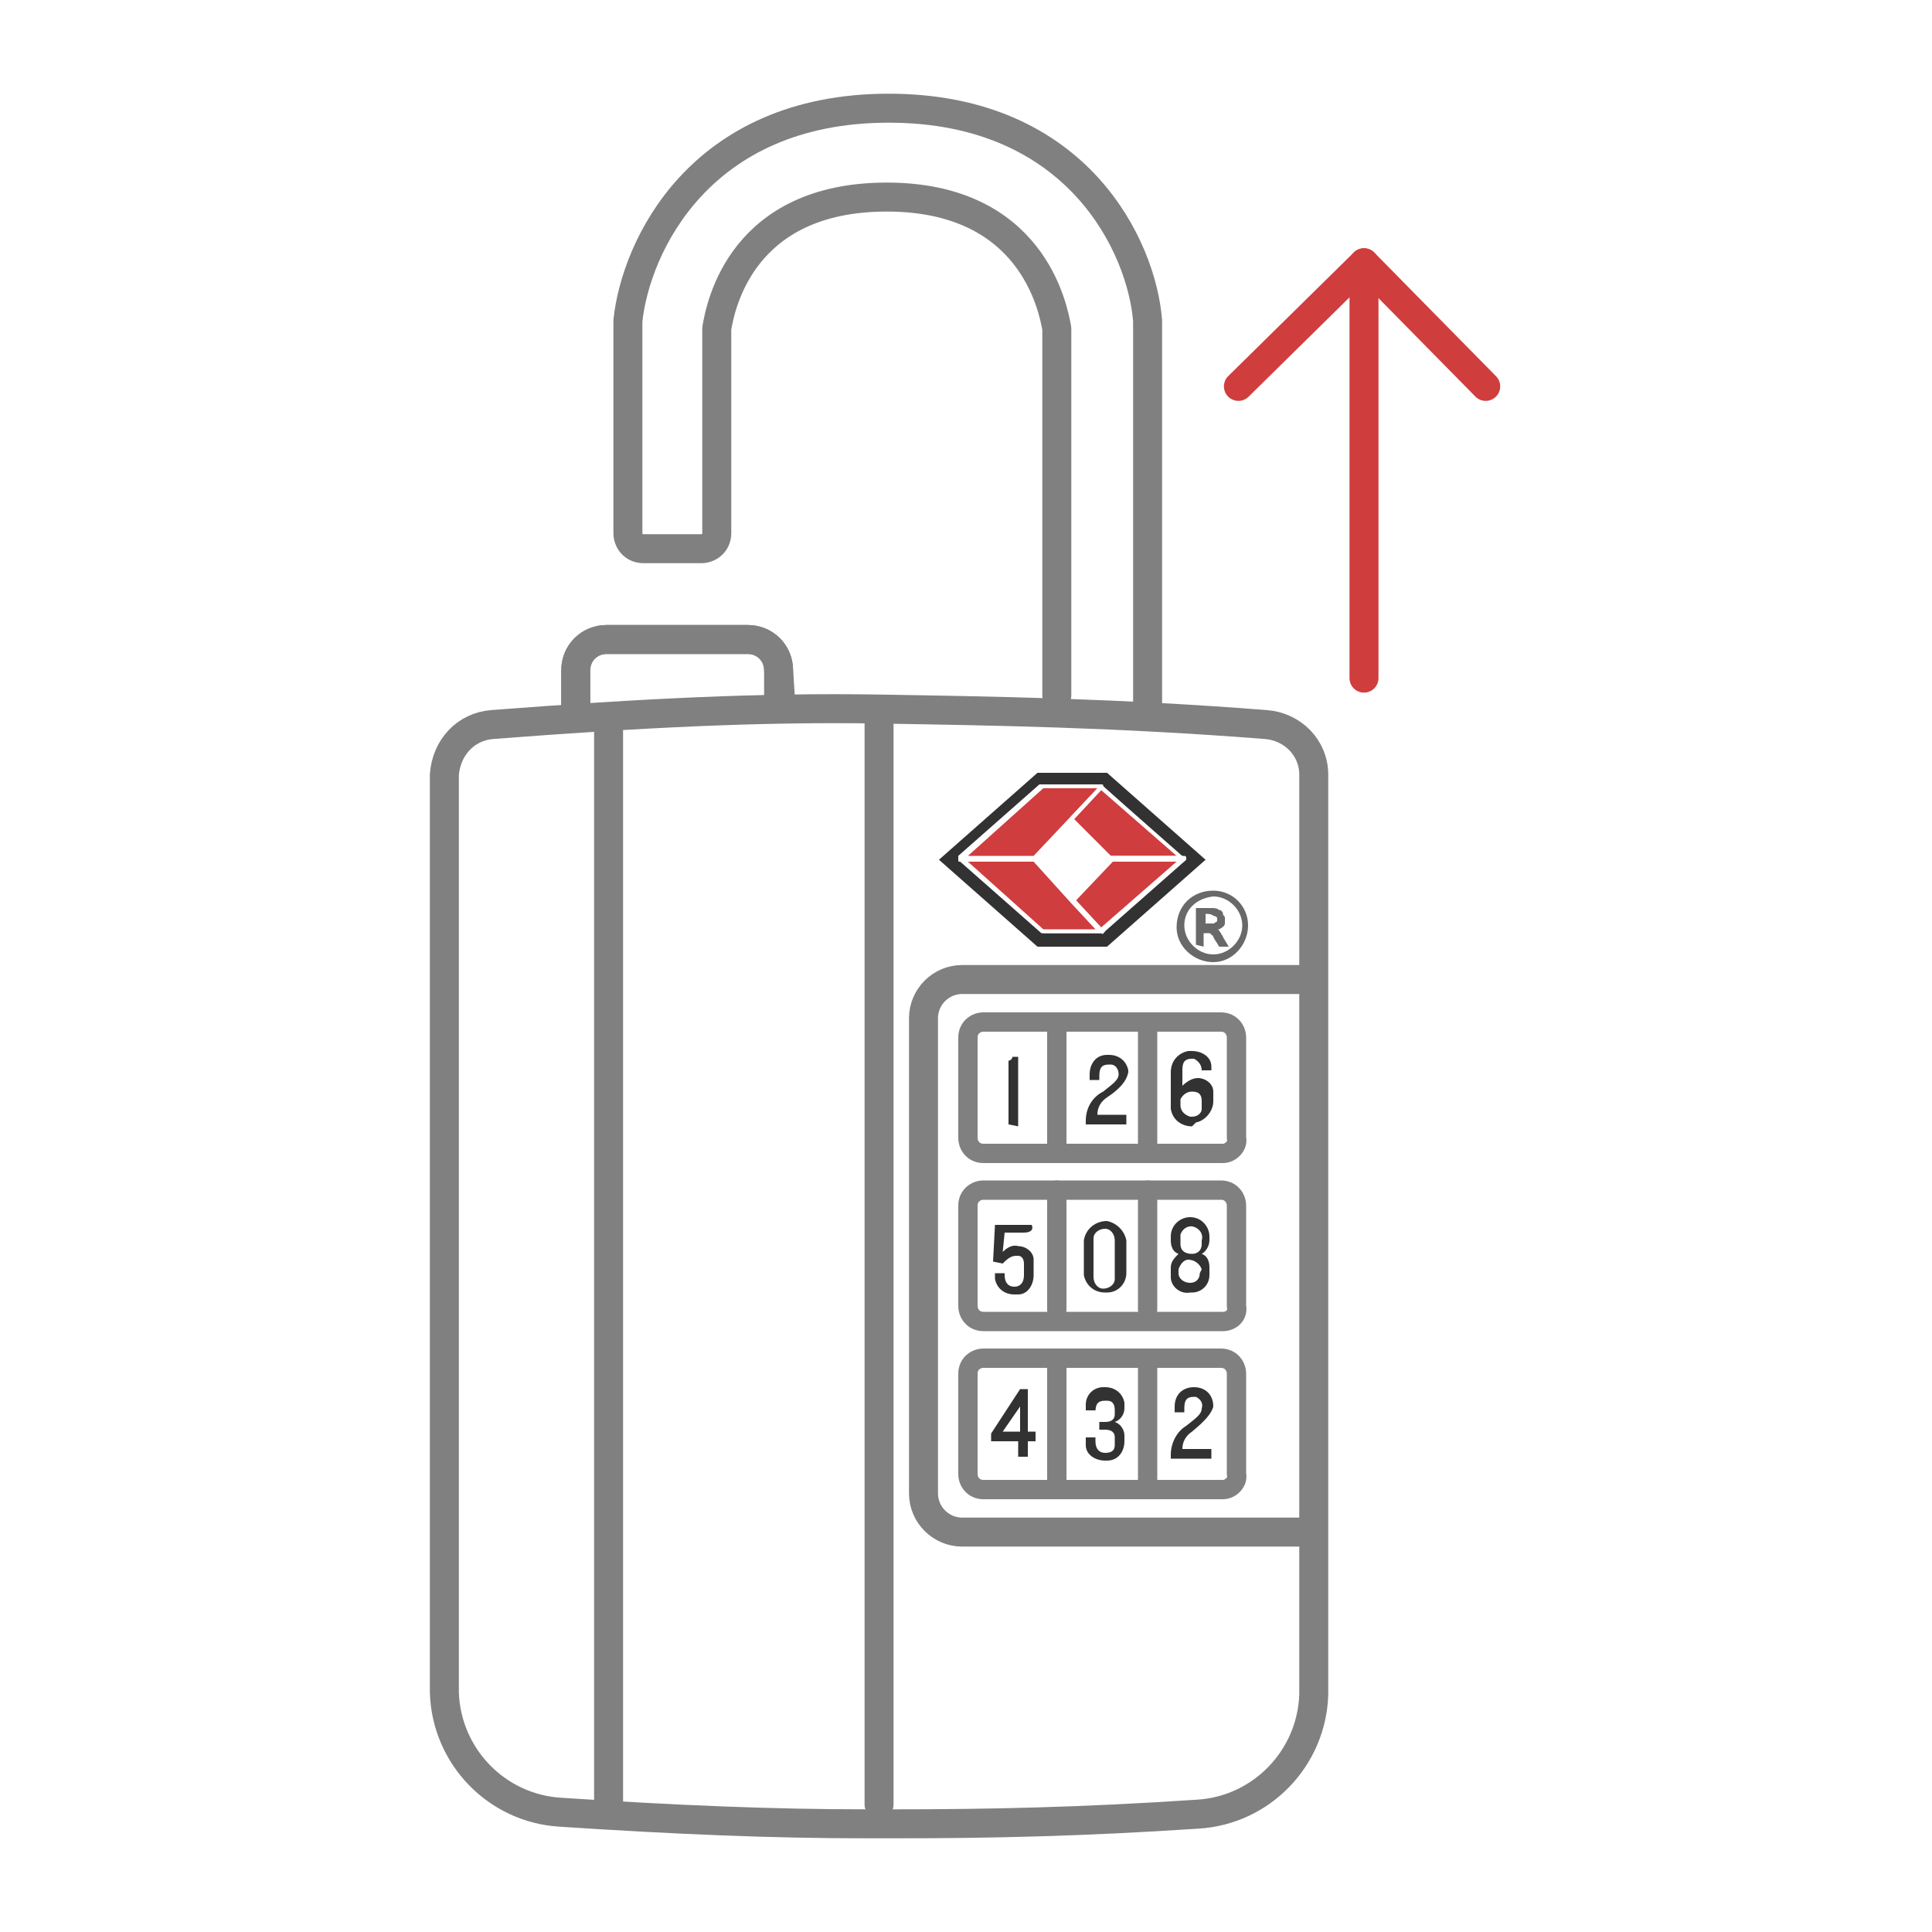 <?xml version="1.0" encoding="utf-8"?>
<!-- Generator: Adobe Illustrator 25.2.1, SVG Export Plug-In . SVG Version: 6.00 Build 0)  -->
<svg version="1.1" id="Layer_1" xmlns="http://www.w3.org/2000/svg" xmlns:xlink="http://www.w3.org/1999/xlink" x="0px" y="0px"
	 viewBox="0 0 100 100" style="enable-background:new 0 0 100 100;" xml:space="preserve">
<rect x="0" y="0" width="100" height="100" fill="#333333" stroke="none"/>
<style type="text/css">
	.st0{clip-path:url(#SVGID_2_);fill:none;stroke:#808080;stroke-width:1.5;stroke-linecap:round;stroke-linejoin:round;}
	.st1{clip-path:url(#SVGID_2_);fill:#323232;}
	.st2{clip-path:url(#SVGID_2_);fill:none;stroke:#808080;stroke-linecap:round;stroke-linejoin:round;}
	.st3{clip-path:url(#SVGID_2_);fill:#FFFFFF;}
	.st4{clip-path:url(#SVGID_2_);fill:#CF3D3E;}
	.st5{clip-path:url(#SVGID_2_);fill:#686968;}
	.st6{clip-path:url(#SVGID_2_);fill:none;stroke:#D03D3D;stroke-width:1.5;stroke-linecap:round;stroke-linejoin:round;}
</style>
<g>
	<defs>
		<rect id="SVGID_1_" width="100" height="100"/>
	</defs>
	<use xlink:href="#SVGID_1_"  style="overflow:visible;fill:#FFFFFF;"/>
	<clipPath id="SVGID_2_">
		<use xlink:href="#SVGID_1_"  style="overflow:visible;"/>
	</clipPath>
	<path class="st0" d="M29.8,37v-2.3c0-0.9,0.7-1.6,1.6-1.6l0,0h7.3c0.9,0,1.6,0.7,1.6,1.6c0,0,0,0,0,0l0,0l0.1,1.5"/>
	<path class="st0" d="M46.4,94.4h-1.6c-4.8,0-9.7-0.2-15.8-0.6c-3.3-0.2-5.9-2.9-6-6.2V40.1c0.1-1.4,1.1-2.5,2.5-2.6
		c7.8-0.6,13.9-0.9,20-0.8s12.3,0.2,20,0.8l0,0c1.4,0.1,2.5,1.2,2.5,2.6v47.6c-0.1,3.3-2.7,6-6,6.2C56,94.3,51.2,94.4,46.4,94.4z"/>
	<line class="st0" x1="31.5" y1="37.2" x2="31.5" y2="93.4"/>
	<line class="st0" x1="45.5" y1="37.2" x2="45.5" y2="93.4"/>
	<path class="st1" d="M49.8,78.6L49.8,78.6"/>
	<path class="st0" d="M67.8,79.3h-18c-1.1,0-2-0.9-2-2V52.7c0-1.1,0.9-2,2-2h18"/>
	<path class="st2" d="M63.3,59.7H50.9c-0.5,0-0.8-0.4-0.8-0.8l0,0l0,0v-5.2c0-0.5,0.4-0.8,0.8-0.8h12.3c0.5,0,0.8,0.4,0.8,0.8v0l0,0
		v5.2C64.1,59.3,63.7,59.7,63.3,59.7C63.3,59.7,63.3,59.7,63.3,59.7z"/>
	<path class="st2" d="M63.3,68.4H50.9c-0.5,0-0.8-0.4-0.8-0.8l0,0v-5.2c0-0.5,0.4-0.8,0.8-0.8h12.3c0.5,0,0.8,0.4,0.8,0.8l0,0v5.2
		C64.1,68.1,63.7,68.4,63.3,68.4z"/>
	<path class="st2" d="M63.3,77.1H50.9c-0.5,0-0.8-0.4-0.8-0.8l0,0v-5.2c0-0.5,0.4-0.8,0.8-0.8h12.3c0.5,0,0.8,0.4,0.8,0.8l0,0l0,0
		v5.2C64.1,76.7,63.7,77.1,63.3,77.1z"/>
	<path class="st1" d="M52.2,58.2v-3.3c0.1,0,0.2-0.1,0.2-0.2c0,0,0,0,0,0l0,0h0.3v3.6L52.2,58.2z"/>
	<path class="st1" d="M53,63.8h-1l-0.1,1c0.2-0.2,0.5-0.4,0.8-0.3c0.4,0,0.8,0.3,0.8,0.7c0,0,0,0,0,0v0.8c0,0.5-0.3,1-0.8,1h-0.2
		c-0.5,0-0.9-0.3-1-0.8v-0.3h0.5v0.1c0,0.4,0.2,0.6,0.5,0.6s0.5-0.2,0.5-0.6v-0.6c0-0.2-0.1-0.4-0.3-0.4c0,0,0,0,0,0h-0.1
		c-0.3,0-0.5,0.2-0.7,0.4l-0.5-0.1l0.1-1.9h1.9C53.5,63.6,53.4,63.8,53,63.8z"/>
	<path class="st1" d="M53.2,74.6v0.8h-0.5v-0.8h-1.4v-0.4l1.5-2.3h0.4v2.2h0.4v0.5L53.2,74.6z M52.8,72.8l-0.9,1.3h0.9L52.8,72.8z"
		/>
	<path class="st1" d="M57.3,56.8c-0.3,0.2-0.5,0.5-0.5,0.9h1.5v0.5h-2.1V58c0-0.6,0.3-1.2,0.9-1.5c0.5-0.4,0.8-0.6,0.8-0.9
		c0-0.3-0.2-0.5-0.4-0.5c0,0,0,0,0,0h-0.1c-0.4,0-0.5,0.2-0.5,0.6v0.2h-0.5v-0.3c0-0.5,0.3-1,0.9-1h0.1c0.5,0,0.9,0.3,1,0.8
		c0,0,0,0.1,0,0.1C58.3,56,57.9,56.4,57.3,56.8z"/>
	<path class="st1" d="M57.2,66.9c-0.6,0-1-0.4-1.1-0.9c0,0,0,0,0-0.1v-1.7c0.1-0.6,0.6-1,1.2-1c0.5,0.1,0.9,0.5,1,1v1.7
		c0,0.5-0.4,1-1,1L57.2,66.9z M57.7,64.2c0-0.3-0.2-0.6-0.5-0.6c-0.3,0-0.6,0.2-0.6,0.5c0,0,0,0.1,0,0.2v1.8c0,0.3,0.2,0.6,0.5,0.6
		c0.3,0,0.6-0.2,0.6-0.5c0,0,0-0.1,0-0.2V64.2z"/>
	<path class="st1" d="M57.2,75.6c-0.5,0-1-0.3-1-0.8c0,0,0,0,0,0c0,0,0-0.1,0-0.1v-0.3h0.5v0.2c0,0.4,0.2,0.6,0.5,0.6
		c0.3,0,0.5-0.1,0.5-0.4c0,0,0,0,0,0c0,0,0-0.1,0-0.1v-0.3c0-0.2-0.1-0.4-0.5-0.4h-0.3v-0.4h0.3c0.4,0,0.5-0.2,0.5-0.4v-0.2
		c0-0.3-0.1-0.5-0.4-0.5c0,0,0,0,0,0h-0.1c-0.4,0-0.5,0.2-0.5,0.6V73h-0.5v-0.3c0-0.5,0.4-0.9,0.9-0.9l0,0h0.1c0.5,0,0.9,0.3,1,0.8
		c0,0,0,0.1,0,0.1v0.2c0,0.3-0.2,0.6-0.5,0.7c0.3,0.1,0.5,0.4,0.5,0.7v0.3c0,0.5-0.3,1-0.9,1C57.3,75.6,57.3,75.6,57.2,75.6
		L57.2,75.6z"/>
	<path class="st1" d="M61.7,58.3c-0.5,0-1-0.3-1.1-0.9c0-0.1,0-0.1,0-0.2v-1.7c0-0.6,0.4-1,0.9-1.1c0,0,0,0,0,0h0.2
		c0.5,0,1,0.3,1,0.8c0,0,0,0.1,0,0.1v0.1h-0.5c0-0.3-0.2-0.5-0.4-0.6c0,0,0,0,0,0c0,0-0.1,0-0.1,0c-0.4,0-0.5,0.2-0.5,0.6v0.8
		c0.2-0.2,0.5-0.4,0.8-0.4c0.4,0,0.8,0.3,0.8,0.7v0.5c0,0.5-0.4,1-0.9,1.1L61.7,58.3z M62.2,57c0-0.3-0.1-0.5-0.5-0.5
		c-0.3,0-0.5,0.2-0.6,0.4c0,0,0,0,0,0l0,0v0.3c0,0.3,0.2,0.5,0.5,0.6h0.1c0.3,0,0.5-0.2,0.5-0.4c0,0,0,0,0,0c0,0,0,0,0-0.1V57z"/>
	<path class="st1" d="M61.6,66.9c-0.5,0.1-1-0.3-1-0.8c0,0,0,0,0,0c0,0,0-0.1,0-0.2v-0.3c0-0.3,0.2-0.5,0.4-0.7
		c-0.3-0.1-0.4-0.4-0.4-0.7v-0.2c0-0.6,0.5-1,1-1c0.6,0,1,0.5,1,1v0.2c0,0.3-0.2,0.6-0.4,0.7c0.3,0.1,0.4,0.4,0.4,0.7V66
		c0,0.5-0.4,0.9-0.9,0.9c0,0,0,0,0,0L61.6,66.9z M62.2,65.7c-0.1-0.3-0.4-0.5-0.7-0.5c-0.2,0-0.4,0.2-0.5,0.5v0.2
		c0,0.3,0.3,0.5,0.6,0.5c0,0,0,0,0,0c0.3,0,0.5-0.2,0.5-0.5L62.2,65.7z M62.2,64.2c0.1-0.3-0.1-0.6-0.4-0.7
		c-0.3-0.1-0.6,0.1-0.7,0.4c0,0,0,0.1,0,0.1c0,0,0,0.1,0,0.2v0.2c0,0.3,0.2,0.5,0.6,0.5c0.3,0,0.5-0.2,0.5-0.5V64.2z"/>
	<path class="st1" d="M61.7,74.1c-0.3,0.2-0.5,0.5-0.5,0.9h1.5v0.5h-2.1v-0.2c0-0.6,0.3-1.2,0.8-1.5c0.5-0.4,0.8-0.6,0.8-0.9
		c0.1-0.3-0.1-0.5-0.3-0.6h-0.1c-0.4,0-0.5,0.2-0.5,0.6v0.2h-0.5v-0.3c0-0.6,0.4-1,1-1s1,0.4,1,1C62.7,73.2,62.3,73.6,61.7,74.1z"/>
	<polygon class="st3" points="57.2,48.6 61.9,44.5 57.2,40.3 53.8,40.3 49.1,44.5 53.8,48.6 	"/>
	<path class="st1" d="M57.3,49h-3.6l-5.1-4.5l5.1-4.5h3.6l5.1,4.5L57.3,49z M54,48.3h3l4.3-3.8L57,40.6h-3l-4.3,3.8L54,48.3z"/>
	<polygon class="st3" points="53.5,44.5 53.3,44.5 53.5,44.4 53.7,44.5 	"/>
	<polygon class="st4" points="55.5,46.6 53.5,44.5 53.5,44.5 49.8,44.5 54,48.2 54,48.2 57,48.2 57,48.2 	"/>
	<path class="st3" d="M57,48.3h-3c0,0-0.1,0-0.1,0l-4.2-3.7c-0.1,0-0.1-0.1,0-0.2c0,0,0,0,0,0c0,0,0.1,0,0.1,0h3.8c0,0,0.1,0,0.1,0
		l3.5,3.7c0,0,0,0.1,0,0.1C57.1,48.3,57.1,48.3,57,48.3L57,48.3z M54,48.1h2.7l-1.3-1.4l0,0l-1.9-2.1h-3.4L54,48.1z"/>
	<polygon class="st4" points="54,40.7 54,40.7 49.8,44.5 53.5,44.5 53.5,44.5 55.5,42.3 57,40.7 	"/>
	<path class="st3" d="M53.5,44.6h-3.8c-0.1,0-0.1,0-0.1-0.1c0,0,0-0.1,0-0.2l4.2-3.7H57c0.1,0,0.1,0,0.1,0.1c0,0,0,0.1,0,0.1
		L53.5,44.6L53.5,44.6C53.6,44.6,53.5,44.6,53.5,44.6z M50.1,44.3h3.4l3.3-3.5H54L50.1,44.3z"/>
	<polygon class="st4" points="57,40.7 55.5,42.3 57.5,44.5 57.5,44.5 61.3,44.5 	"/>
	<path class="st3" d="M61.3,44.6h-3.9l-2-2.1c0-0.1,0-0.1,0-0.2l1.5-1.6c0.1-0.1,0.1-0.1,0.2,0l4.2,3.7
		C61.3,44.4,61.3,44.5,61.3,44.6C61.3,44.6,61.3,44.6,61.3,44.6z M57.5,44.3h3.4L57,40.9l-1.4,1.5L57.5,44.3z"/>
	<polygon class="st3" points="57.5,44.5 57.3,44.5 57.5,44.4 57.8,44.5 	"/>
	<polygon class="st4" points="57.5,44.5 57.5,44.5 55.5,46.6 57,48.2 61.3,44.5 	"/>
	<path class="st3" d="M57,48.3L57,48.3l-1.6-1.7c0-0.1,0-0.1,0-0.2l2-2.1c0,0,0.1,0,0.1,0h3.8c0.1,0,0.1,0.1,0.1,0.1
		c0,0,0,0.1,0,0.1l-4.2,3.7C57.1,48.3,57.1,48.4,57,48.3z M55.7,46.6L57,48l3.9-3.4h-3.3L55.7,46.6z"/>
	<line class="st2" x1="59.4" y1="53.1" x2="59.4" y2="59.4"/>
	<line class="st2" x1="54.7" y1="53.1" x2="54.7" y2="59.4"/>
	<line class="st2" x1="59.4" y1="61.6" x2="59.4" y2="67.8"/>
	<line class="st2" x1="54.7" y1="61.6" x2="54.7" y2="67.8"/>
	<line class="st2" x1="59.4" y1="70.6" x2="59.4" y2="76.8"/>
	<line class="st2" x1="54.7" y1="70.6" x2="54.7" y2="76.8"/>
	<path class="st0" d="M29.8,37v-2.3c0-0.9,0.7-1.6,1.6-1.6l0,0h7.3c0.9,0,1.6,0.7,1.6,1.6c0,0,0,0,0,0v1.8"/>
	<path class="st5" d="M62.8,46.1c1,0,1.8,0.8,1.8,1.8c0,1-0.8,1.9-1.8,1.9c-1,0-1.9-0.8-1.9-1.8v0C60.9,46.9,61.7,46.1,62.8,46.1z
		 M61.3,47.9c0,0.8,0.7,1.5,1.5,1.5c0.8,0,1.5-0.7,1.5-1.5c0-0.8-0.7-1.5-1.5-1.5c0,0,0,0,0,0C61.9,46.5,61.3,47.1,61.3,47.9z"/>
	<path class="st5" d="M61.9,48.9v-1.9h0.8c0.1,0,0.3,0,0.4,0.1c0.1,0,0.2,0.1,0.2,0.2c0,0.1,0.1,0.1,0.1,0.2c0,0.1,0,0.2,0,0.3
		c0,0.1-0.1,0.2-0.3,0.3h-0.1l0,0c0.1,0,0.1,0.1,0.2,0.2c0,0.1,0.1,0.1,0.1,0.2l0.3,0.5l0,0h-0.5l0,0c-0.1-0.2-0.2-0.3-0.3-0.5
		c0,0,0-0.1-0.1-0.1c0-0.1-0.1-0.1-0.2-0.1h-0.2v0.7L61.9,48.9z M62.4,47.3v0.5h0.3h0.1c0.1,0,0.1-0.1,0.2-0.1c0,0,0-0.1,0-0.1v-0.1
		c0,0-0.1-0.1-0.2-0.1C62.7,47.3,62.5,47.3,62.4,47.3z"/>
	<path class="st0" d="M54.7,36V17c-0.2-1.1-1.3-6.8-8.8-6.8s-8.6,5.6-8.8,6.8v10.6c0,0.5-0.4,0.8-0.8,0.8h-3c-0.5,0-0.8-0.4-0.8-0.8
		l0,0v-11c0.4-3.8,3.7-11,13.5-11s13.1,7.2,13.4,11V37"/>
	<polyline class="st6" points="64.1,20 70.6,13.6 76.9,20 	"/>
	<line class="st6" x1="70.6" y1="35.1" x2="70.6" y2="13.6"/>
</g>
</svg>
